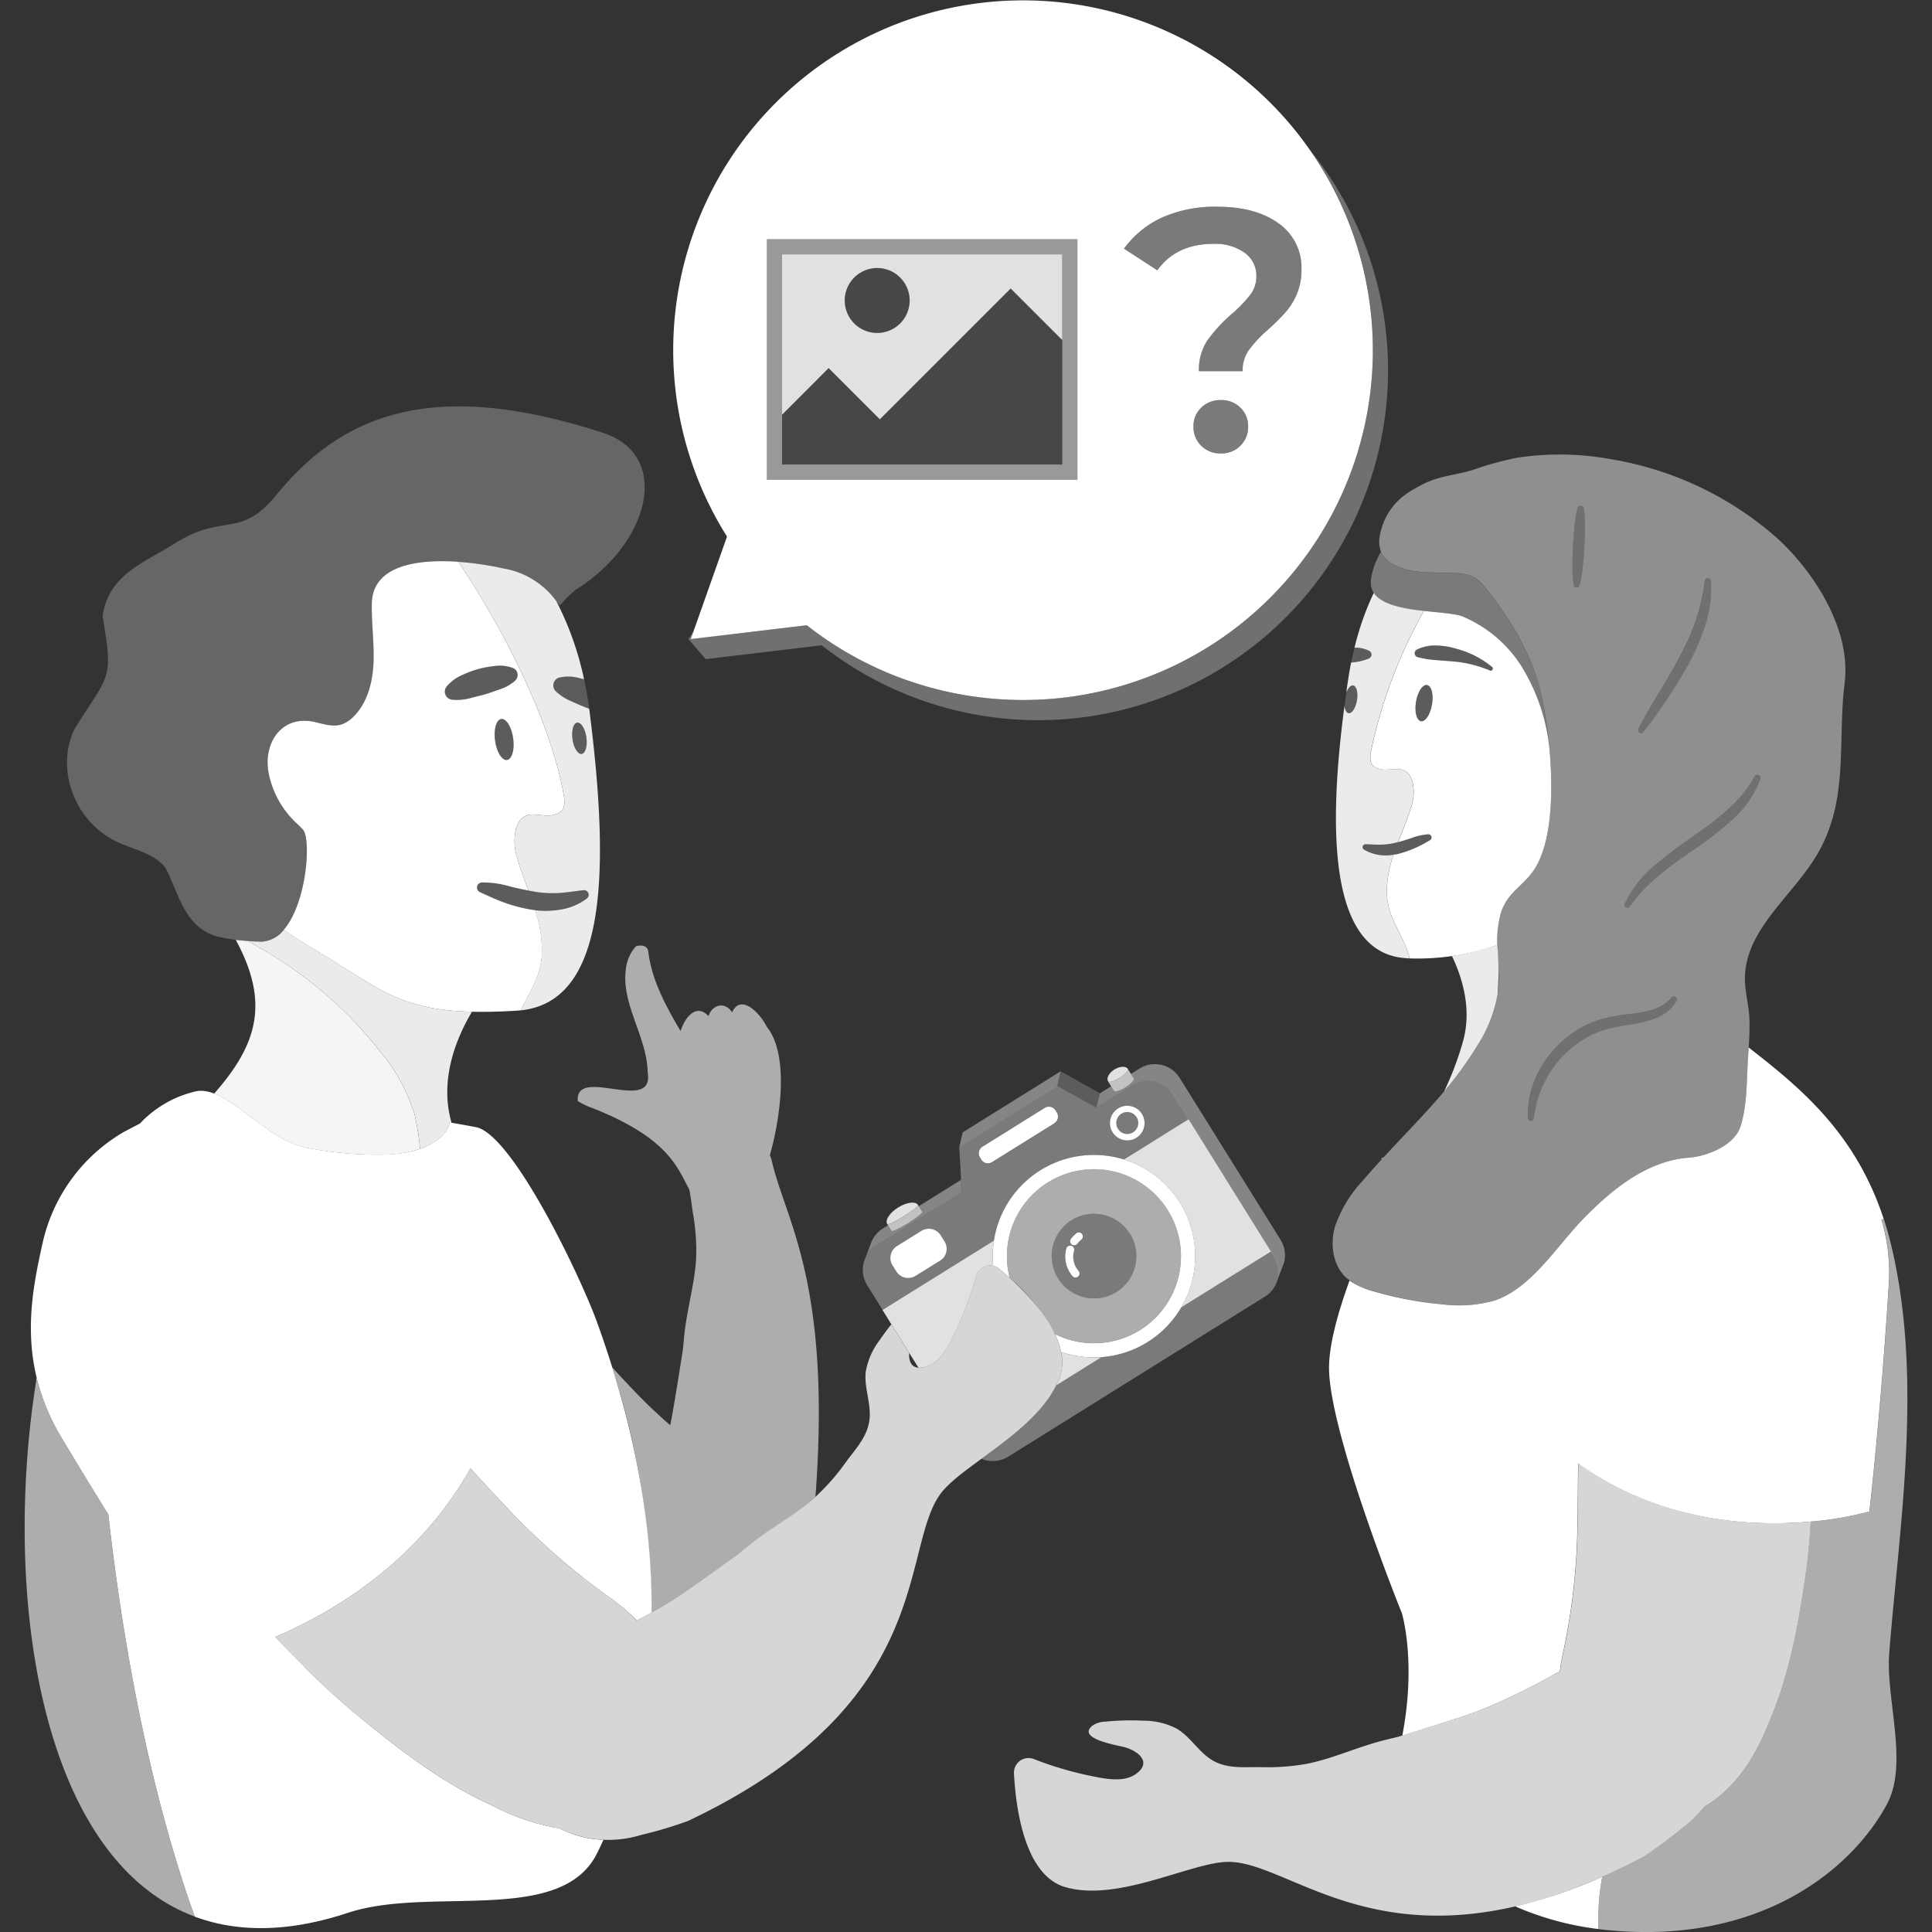 <svg viewBox="0 0 300 300" xmlns="http://www.w3.org/2000/svg"><rect x="0" y="0" width="300" height="300" fill="#333333" stroke="none"/><g fill="#fff"><path d="m 18.18 130.72 c 2.61 1.22 5.79 1.8 7.5 4.01 2.07 3.89 2.9 9.27 8.08 10.7 a 33.08 33.08 0 0 0 6.84 .8 c 6.61 -.24 8.08 -15.65 6.44 -17.42 q -.42 -.45 -.87 -.87 a 14.45 14.45 0 0 1 -4.48 -8.08 c -.78 -4.64 2.16 -8.89 7.19 -7.75 1.36 .31 2.77 .79 4.1 .4 a 4.73 4.73 0 0 0 1.94 -1.25 c 2.17 -2.16 2.97 -5.37 3.09 -8.43 s -.34 -6.12 -.26 -9.19 c .24 -8.72 15.36 -6.55 20.51 -5.35 5.5 1.28 6.95 3.72 8.68 5.75 a 17.01 17.01 0 0 1 2.48 -2.48 c 11.62 -7.28 14.85 -20.89 4.22 -24.35 -25.83 -8.39 -40.16 -3.3 -50.67 9.58 -5.78 7.09 -8.13 2.67 -16 7.7 -4.83 3.01 -10.13 4.81 -11.04 11.19 1.68 10.03 1.13 8.75 -4.32 17.45 -3.09 6.25 0 14.53 6.57 17.59" opacity=".25"/><path d="m 79.97 105.72 a 6.86 6.86 0 0 1 -2.32 1.3 c -.8 .27 -1.57 .58 -2.37 .8 s -1.61 .42 -2.42 .63 a 7.92 7.92 0 0 1 -2.63 .2 h -.03 a 1.26 1.26 0 0 1 -.84 -2.05 6.41 6.41 0 0 1 2.24 -1.7 17.42 17.42 0 0 1 2.55 -.98 16.47 16.47 0 0 1 2.69 -.5 5.72 5.72 0 0 1 2.81 .31 1.17 1.17 0 0 1 .34 1.95 z m -3.09 9.31 c .25 1.76 1.08 3.09 1.85 2.98 s 1.2 -1.62 .95 -3.38 -1.08 -3.09 -1.85 -2.98 -1.2 1.62 -.95 3.38 z" opacity=".2"/><path d="m 79.97 105.72 a 6.86 6.86 0 0 1 -2.32 1.3 c -.8 .27 -1.57 .58 -2.37 .8 s -1.61 .42 -2.42 .63 a 7.92 7.92 0 0 1 -2.63 .2 h -.03 a 1.26 1.26 0 0 1 -.84 -2.05 6.41 6.41 0 0 1 2.24 -1.7 17.42 17.42 0 0 1 2.55 -.98 16.47 16.47 0 0 1 2.69 -.5 5.72 5.72 0 0 1 2.81 .31 1.17 1.17 0 0 1 .34 1.95 z m -3.09 9.31 c .25 1.76 1.08 3.09 1.85 2.98 s 1.2 -1.62 .95 -3.38 -1.08 -3.09 -1.85 -2.98 -1.2 1.62 -.95 3.38 z m 6.22 26.3 q .07 .24 .14 .47 a 18.9 18.9 0 0 1 .9 6.41 11.53 11.53 0 0 1 -.38 2.38 c -.6 2.2 -1.91 4.22 -2.9 6.29 -.18 .02 -.37 .03 -.56 .05 -16.3 1.03 -19.67 -2.23 -28.32 -7.57 -2.67 -1.65 -5.33 -3.17 -7.92 -4.98 3.62 -4.2 4.28 -14.17 2.97 -15.57 q -.42 -.45 -.87 -.87 a 14.45 14.45 0 0 1 -4.48 -8.08 c -.78 -4.64 2.16 -8.89 7.19 -7.75 1.36 .31 2.77 .79 4.1 .4 a 4.73 4.73 0 0 0 1.94 -1.25 c 2.17 -2.16 2.97 -5.37 3.09 -8.43 s -.34 -6.12 -.26 -9.19 c .16 -5.96 7.28 -6.83 13.42 -6.41 6.85 10.14 14.16 24.47 16.28 35.69 .16 .83 .45 2.42 -.33 3.06 -2.35 1.93 -5.61 -1.47 -6.98 2.69 a 8.14 8.14 0 0 0 .23 4.67 c .47 1.68 1.08 3.31 1.68 4.94 -.97 -.18 -1.94 -.4 -2.94 -.65 a 14.79 14.79 0 0 0 -4.26 -.6 .79 .79 0 0 0 -.28 1.52 l .09 .04 c 1.14 .51 2.37 1.1 3.7 1.57 a 22.98 22.98 0 0 0 4.19 1.09 q .28 .04 .56 .07 z" fill-rule="evenodd"/><path d="m 91.5 110.05 c -.22 -.08 -.44 -.16 -.66 -.25 -.77 -.3 -1.53 -.65 -2.3 -.99 a 7.93 7.93 0 0 1 -2.2 -1.45 l -.02 -.02 a 1.26 1.26 0 0 1 -.03 -1.79 1.24 1.24 0 0 1 .62 -.35 6.4 6.4 0 0 1 2.81 .03 c .33 .08 .66 .16 .98 .25 q .47 2.19 .8 4.57 z m -2.6 4.75 c .19 1.34 .83 2.36 1.42 2.28 s .92 -1.24 .73 -2.58 -.83 -2.36 -1.42 -2.28 -.92 1.23 -.73 2.57 z" opacity=".2"/><path d="m 5.77 214.27 l -.13 .01 c -5.31 33.3 .53 74.34 24.59 83.32 -7.66 -21.34 -11.52 -45.51 -13.42 -62.45 -2.28 -3.67 -4.71 -7.66 -7.23 -11.86 a 33.63 33.63 0 0 1 -3.81 -9.02 z" opacity=".6"/><path d="m 145.96 195.75 l -3.79 2.36 a 2.18 2.18 0 0 1 -2.99 -.69 l -.59 -.94 a 2.17 2.17 0 0 1 .7 -2.99 l 3.79 -2.36 a 2.17 2.17 0 0 1 2.99 .7 l .59 .94 a 2.17 2.17 0 0 1 -.69 2.99"/><path d="m 176.49 173.49 a 1.7 1.7 0 1 1 -2.35 -.55 1.7 1.7 0 0 1 2.35 .55 z m .83 -.52 a 2.69 2.69 0 1 1 -3.7 -.86 2.68 2.68 0 0 1 3.7 .86 z" fill-rule="evenodd"/><path d="m 176.49 173.49 a 1.7 1.7 0 1 1 -2.35 -.55 1.7 1.7 0 0 1 2.35 .55" opacity=".35"/><path d="m 163.71 174.43 l -9.67 6.02 a 1.21 1.21 0 0 1 -1.67 -.39 l -.2 -.33 a 1.21 1.21 0 0 1 .39 -1.67 l 9.67 -6.03 a 1.21 1.21 0 0 1 1.67 .39 l .2 .33 a 1.21 1.21 0 0 1 -.39 1.67"/><path d="m 172.97 169.38 l -.91 -1.46 c .14 .22 .94 -.03 1.79 -.56 s 1.43 -1.14 1.29 -1.36 l .92 1.47 c .14 .22 -.44 .83 -1.29 1.36 s -1.66 .78 -1.79 .56 z" opacity=".7"/><path d="m 172.08 167.94 l -.02 -.03 c -.3 -.49 .14 -1.31 .99 -1.84 s 1.79 -.57 2.09 -.08 l .01 .02 c .1 .23 -.47 .83 -1.3 1.35 -.85 .53 -1.66 .78 -1.79 .56 z" opacity=".85"/><path d="m 170.81 169.76 l 1.73 -1.08 .43 .7 c .14 .22 .94 -.03 1.79 -.56 s 1.43 -1.14 1.29 -1.36 l -.44 -.7 1.35 -.84 a 4.52 4.52 0 0 1 6.21 1.44 l 15.69 25.18 a 4.5 4.5 0 0 1 .51 3.57 l -1.05 2.73 a 4.5 4.5 0 0 0 -.48 -3.71 l -15.69 -25.18 a 4.53 4.53 0 0 0 -6.21 -1.44 l -5.69 3.54 z" fill-rule="evenodd" opacity=".4"/><path d="m 142.54 187.1 l .66 1.05 c .1 .16 -.89 .95 -2.21 1.78 s -2.46 1.35 -2.56 1.2 l -.65 -1.05 c .1 .16 1.25 -.38 2.57 -1.2 s 2.28 -1.62 2.19 -1.78 z" opacity=".7"/><path d="m 137.77 190.07 c -.38 -.6 .38 -1.76 1.7 -2.58 s 2.69 -.99 3.07 -.39 c .1 .16 -.89 .95 -2.2 1.77 s -2.47 1.36 -2.57 1.2 z" opacity=".85"/><path d="m 142.66 187.3 l 6.56 -4.09 .1 1.9 -13.24 8.25 a 4.47 4.47 0 0 0 -1.67 1.87 l .83 -2.18 a 4.47 4.47 0 0 1 1.85 -2.29 l .8 -.5 .53 .85 c .1 .16 1.25 -.38 2.56 -1.2 s 2.3 -1.62 2.21 -1.78 z" fill-rule="evenodd" opacity=".4"/><path d="m 164.17 168.65 l .53 -2.3 6.11 3.41 -.53 2.3 z" opacity=".2"/><path d="m 149.49 175.83 l -.54 2.3 15.22 -9.48 .53 -2.3 z" opacity=".4"/><path d="m 167.28 193.15 a 3.52 3.52 0 0 1 .6 -.64 .63 .63 0 1 0 -.81 -.96 4.7 4.7 0 0 0 -.81 .87 .63 .63 0 0 0 1.02 .73 z" fill-rule="evenodd"/><path d="m 167.43 197.28 a 3.37 3.37 0 0 1 -.67 -3 .63 .63 0 1 0 -1.21 -.31 4.62 4.62 0 0 0 .92 4.11 .63 .63 0 1 0 .96 -.8 z" fill-rule="evenodd"/><path d="m 167.28 193.15 a 3.52 3.52 0 0 1 .6 -.64 .63 .63 0 1 0 -.81 -.96 4.7 4.7 0 0 0 -.81 .87 .63 .63 0 0 0 1.02 .73 z m .14 4.13 a 3.37 3.37 0 0 1 -.67 -3 .63 .63 0 1 0 -1.21 -.31 4.62 4.62 0 0 0 .92 4.11 .63 .63 0 1 0 .96 -.8 z m 8.02 -5.69 a 6.57 6.57 0 1 1 -9.06 -2.1 6.58 6.58 0 0 1 9.07 2.09 z" opacity=".35"/><path d="m 98.89 251.63 q 2.77 -1.44 5.45 -3.09 c 2.01 -1.23 10.38 -7.3 10.38 -7.3 l 1.69 -1.38 c 3.26 -2.65 7.07 -4.63 10.21 -7.42 a 34.54 34.54 0 0 0 4.77 -5.46 c 1.59 -2.15 3.44 -4.05 3.65 -6.83 .18 -2.4 -.87 -4.71 -.61 -7.12 a 11.14 11.14 0 0 1 2.14 -4.9 q .87 -1.28 1.84 -2.49 l 2.77 4.45 c -.11 1.55 .55 2.82 2.78 2.08 1.66 -.55 2.78 -2.24 3.64 -3.89 l .01 -.01 v -.01 c .35 -.67 .65 -1.33 .93 -1.91 a 54.52 54.52 0 0 0 3.03 -8.2 2.26 2.26 0 0 1 3.63 -1.11 c 4.24 3.56 11.62 10.88 9.29 17 -2.96 7.74 -14.11 12.92 -18 17.36 -7.06 8.05 -.08 32.65 -39.69 51.37 a 64.58 64.58 0 0 1 -7.29 2.17 17.14 17.14 0 0 1 -11.93 -.69 q -.38 -.17 -.75 -.36 a 34.15 34.15 0 0 1 -10.19 -3.43 c -7.41 -3.33 -14.03 -8.28 -20.35 -13.46 a 114.6 114.6 0 0 1 -9.08 -8.23 c -1.59 -1.57 -3.05 -3.07 -4.5 -4.57 9.29 -3.96 22.2 -11.74 30.32 -26.17 l 4.1 4.42 c 1.82 1.95 3.66 3.89 5.61 5.73 a 107.48 107.48 0 0 0 12.45 10.26 35.35 35.35 0 0 1 3.7 3.19 z" opacity=".8"/><g fill-rule="evenodd"><path d="m 175.45 191.58 a 6.57 6.57 0 1 1 -9.06 -2.1 6.58 6.58 0 0 1 9.06 2.1 z m -18.67 6.83 a 13.51 13.51 0 1 1 7.03 8.72 30.93 30.93 0 0 0 -7.03 -8.72 z" opacity=".6"/><path d="m 154.22 196.56 a 15.72 15.72 0 1 1 10.55 13.37 11.95 11.95 0 0 0 -.96 -2.79 13.51 13.51 0 1 0 -7.03 -8.72 c -.55 -.5 -1.08 -.96 -1.57 -1.37 a 2.23 2.23 0 0 0 -.99 -.49 z"/><path d="m 177.32 172.97 a 2.69 2.69 0 1 1 -3.7 -.86 2.68 2.68 0 0 1 3.7 .86 z m -13.61 1.46 l -9.67 6.02 a 1.21 1.21 0 0 1 -1.67 -.39 l -.2 -.33 a 1.21 1.21 0 0 1 .39 -1.67 l 9.67 -6.03 a 1.21 1.21 0 0 1 1.67 .39 l .2 .33 a 1.21 1.21 0 0 1 -.39 1.68 z m .32 40.68 l 7.03 -4.38 a 15.73 15.73 0 0 0 12.36 -7.7 l 13.95 -8.69 -12.8 -20.55 -10.04 6.26 a 15.72 15.72 0 0 0 -20.18 12.57 l -17.31 10.78 -2.39 -3.84 a 4.53 4.53 0 0 1 1.44 -6.21 l 13.24 -8.25 -.37 -6.99 12.26 -7.64 2.95 -1.84 6.11 3.41 5.69 -3.54 a 4.53 4.53 0 0 1 6.21 1.44 l 15.69 25.18 a 4.52 4.52 0 0 1 -1.44 6.21 l -39.89 24.87 a 4.51 4.51 0 0 1 -4.13 .32 c 4.31 -3.16 9.36 -6.82 11.62 -11.41 z" opacity=".35"/><path d="m 174.52 180.05 l 10.04 -6.26 12.8 20.55 -13.95 8.69 a 15.72 15.72 0 0 0 -8.9 -22.98 z m -31.9 32.33 l -5.59 -8.97 17.31 -10.78 a 15.67 15.67 0 0 0 -.12 3.93 2.27 2.27 0 0 0 -2.64 1.59 54.52 54.52 0 0 1 -3.03 8.2 c -.28 .58 -.59 1.24 -.93 1.91 v .01 l -.01 .01 c -.86 1.65 -1.98 3.34 -3.64 3.89 a 3.42 3.42 0 0 1 -1.35 .21 z m 22.15 -2.45 a 15.8 15.8 0 0 0 6.28 .81 l -7.03 4.38 q .26 -.53 .47 -1.07 a 7.31 7.31 0 0 0 .28 -4.12 z" opacity=".85"/></g><path d="m 203.48 23.36 a 54.34 54.34 0 0 1 -75.88 76.84 l -18.02 2.15 -2.69 -3.11 .81 -1.24 -.44 1.24 18.02 -2.15 a 54.34 54.34 0 0 0 78.2 -73.73 z" opacity=".3"/><path d="m 187.48 52.86 a 24.1 24.1 0 0 1 3.82 -4.14 21.13 21.13 0 0 0 2.86 -2.97 4.66 4.66 0 0 0 .93 -2.86 4.37 4.37 0 0 0 -1.81 -3.63 7.82 7.82 0 0 0 -4.86 -1.39 q -5.77 0 -8.71 4.11 l -5.18 -3.37 a 15.03 15.03 0 0 1 5.93 -4.84 20.19 20.19 0 0 1 8.54 -1.67 q 5.98 0 9.54 2.59 a 8.34 8.34 0 0 1 3.55 7.13 9.58 9.58 0 0 1 -.72 3.85 10.54 10.54 0 0 1 -1.74 2.81 34.2 34.2 0 0 1 -2.67 2.65 20.46 20.46 0 0 0 -3.02 3.2 5.56 5.56 0 0 0 -.99 3.31 h -6.78 a 8.21 8.21 0 0 1 1.31 -4.78 m -.96 16.35 a 4.03 4.03 0 0 1 -1.2 -2.97 3.95 3.95 0 0 1 1.2 -2.94 4.22 4.22 0 0 1 3.07 -1.18 4.16 4.16 0 0 1 3.02 1.18 3.95 3.95 0 0 1 1.2 2.94 4.04 4.04 0 0 1 -1.2 2.97 4.1 4.1 0 0 1 -3.02 1.2 4.16 4.16 0 0 1 -3.07 -1.2" opacity=".35"/><g fill-rule="evenodd"><path d="m 136.21 41.62 a 5.04 5.04 0 1 1 -5.04 5.04 5.04 5.04 0 0 1 5.04 -5.04 z m 28.74 11.19 l -8.01 -8.01 -20.32 20.31 -7.95 -7.95 -7.23 7.24 v -24.9 h 43.51 z" opacity=".85"/><path d="m 136.21 41.62 a 5.04 5.04 0 1 1 -5.04 5.04 5.04 5.04 0 0 1 5.04 -5.04 z m 28.74 11.19 v 19.32 h -43.51 v -7.73 l 7.23 -7.23 7.95 7.95 20.32 -20.32 z" opacity=".1"/><path d="m 121.44 72.13 h 43.51 v -32.63 h -43.51 z m -2.35 2.35 h 48.21 v -37.33 h -48.21 z" opacity=".5"/><path d="m 187.48 52.86 a 24.1 24.1 0 0 1 3.82 -4.14 21.13 21.13 0 0 0 2.86 -2.97 4.66 4.66 0 0 0 .93 -2.86 4.37 4.37 0 0 0 -1.81 -3.63 7.82 7.82 0 0 0 -4.86 -1.39 q -5.77 0 -8.71 4.11 l -5.18 -3.37 a 15.03 15.03 0 0 1 5.93 -4.84 20.19 20.19 0 0 1 8.54 -1.67 q 5.98 0 9.54 2.59 a 8.34 8.34 0 0 1 3.55 7.13 9.58 9.58 0 0 1 -.72 3.85 10.54 10.54 0 0 1 -1.74 2.81 34.2 34.2 0 0 1 -2.67 2.65 20.46 20.46 0 0 0 -3.02 3.2 5.56 5.56 0 0 0 -.99 3.31 h -6.78 a 8.21 8.21 0 0 1 1.31 -4.78 z m -.96 16.35 a 4.03 4.03 0 0 1 -1.2 -2.97 3.95 3.95 0 0 1 1.2 -2.94 4.22 4.22 0 0 1 3.07 -1.18 4.16 4.16 0 0 1 3.02 1.18 3.95 3.95 0 0 1 1.2 2.94 4.04 4.04 0 0 1 -1.2 2.97 4.1 4.1 0 0 1 -3.02 1.2 4.16 4.16 0 0 1 -3.07 -1.2 z m -67.43 5.27 h 48.21 v -37.33 h -48.21 z m 21.65 31.11 a 54.26 54.26 0 0 1 -15.46 -8.5 l -18.02 2.15 5.63 -15.92 a 54.32 54.32 0 1 1 27.86 22.27 z"/></g><path d="m 210.33 100.56 a 44.24 44.24 0 0 1 2.99 -8.51 c 1.21 1.84 4.58 2.45 7.77 2.81 a 76.26 76.26 0 0 0 -8.11 21.31 c -.16 .73 -.46 2.13 .22 2.72 2.04 1.77 5.01 -1.18 6.13 2.55 a 7.22 7.22 0 0 1 -.31 4.14 c -.54 1.76 -1.26 3.46 -1.93 5.18 l -.28 .07 a 10.6 10.6 0 0 1 -2.32 .33 c -.78 .02 -1.55 -.04 -2.4 -.07 h -.03 a .45 .45 0 0 0 -.26 .83 6.75 6.75 0 0 0 4.58 .8 c -.03 .1 -.07 .21 -.1 .31 a 16.8 16.8 0 0 0 -.94 5.67 10.2 10.2 0 0 0 .29 2.12 c .69 2.79 2.64 5.29 3.25 8 -.21 -.01 -.43 -.02 -.64 -.04 -11.52 -.79 -12.18 -18.73 -9.47 -39.18 .07 .63 .3 1.08 .63 1.14 .52 .09 1.11 -.8 1.31 -1.99 s -.06 -2.22 -.59 -2.31 c -.39 -.06 -.8 .4 -1.08 1.12 q .15 -1.05 .31 -2.1 .2 -1.33 .45 -2.58 l .37 -.04 a 8.76 8.76 0 0 0 2.37 -.58 l .02 -.01 a .66 .66 0 0 0 .03 -1.2 4.99 4.99 0 0 0 -2.26 -.49 z" opacity=".9"/><path d="m 220.05 100.85 a 6.4 6.4 0 0 1 3.07 -.61 11.39 11.39 0 0 1 3.06 .51 14.5 14.5 0 0 1 5.47 2.79 .33 .33 0 0 1 -.35 .56 l -.01 -.01 a 18.75 18.75 0 0 0 -5.5 -1.37 l -2.79 -.22 a 15.37 15.37 0 0 1 -2.82 -.45 h -.02 a .64 .64 0 0 1 -.12 -1.2 z m 2.31 8.54 c -.26 1.55 -1.03 2.72 -1.71 2.6 s -1.03 -1.47 -.77 -3.02 1.03 -2.72 1.71 -2.6 1.04 1.47 .77 3.02 z m -5.25 21.37 c .67 -1.72 1.39 -3.42 1.93 -5.18 a 7.22 7.22 0 0 0 .31 -4.14 c -1.12 -3.73 -4.1 -.78 -6.13 -2.55 -.68 -.59 -.38 -1.99 -.22 -2.72 a 76.26 76.26 0 0 1 8.11 -21.31 c 2.5 .28 4.9 .42 6.04 .88 a 20.04 20.04 0 0 1 8.95 7.47 30.12 30.12 0 0 1 4.57 13.86 c .51 6.49 .21 13.88 -2.41 17.91 -1.7 2.61 -4.25 3.57 -5.23 6.88 a 15.76 15.76 0 0 0 -.52 4.87 37.46 37.46 0 0 1 -13.62 2.09 c -.61 -2.71 -2.56 -5.22 -3.25 -8 a 10.2 10.2 0 0 1 -.29 -2.12 16.8 16.8 0 0 1 .94 -5.67 c .03 -.1 .07 -.21 .1 -.31 .28 -.04 .56 -.09 .83 -.16 a 17.81 17.81 0 0 0 4.75 -2.06 l .06 -.03 a .49 .49 0 0 0 -.26 -.92 9.45 9.45 0 0 0 -2.61 .59 c -.69 .23 -1.37 .45 -2.05 .62 z" fill-rule="evenodd"/><path d="m 222.36 109.39 c -.26 1.55 -1.03 2.72 -1.71 2.6 s -1.03 -1.47 -.77 -3.02 1.03 -2.72 1.71 -2.6 1.03 1.47 .77 3.02" opacity=".2"/><path d="m 220.05 100.85 a 6.4 6.4 0 0 1 3.07 -.61 11.39 11.39 0 0 1 3.06 .51 14.5 14.5 0 0 1 5.47 2.79 .33 .33 0 0 1 -.35 .56 l -.01 -.01 a 18.75 18.75 0 0 0 -5.5 -1.37 l -2.79 -.22 a 15.37 15.37 0 0 1 -2.82 -.45 h -.02 a .64 .64 0 0 1 -.12 -1.2" opacity=".2"/><path d="m 237.29 173.67 a 14.07 14.07 0 0 1 .4 -4.08 16.67 16.67 0 0 1 1.58 -3.82 17.31 17.31 0 0 1 5.74 -5.9 15.78 15.78 0 0 1 3.83 -1.66 26.42 26.42 0 0 1 4 -.72 c 2.56 -.33 5.19 -.67 6.7 -2.59 l .01 -.01 a .49 .49 0 0 1 .8 .55 6.06 6.06 0 0 1 -1.42 1.64 8.37 8.37 0 0 1 -1.88 1.05 19.43 19.43 0 0 1 -3.97 .98 29.42 29.42 0 0 0 -3.76 .75 13.84 13.84 0 0 0 -3.38 1.52 15.91 15.91 0 0 0 -5.28 5.22 17.61 17.61 0 0 0 -1.64 3.39 19.33 19.33 0 0 0 -.85 3.7 v .01 a .44 .44 0 0 1 -.87 -.03" opacity=".3"/><path d="m 252.27 140.37 a 17.38 17.38 0 0 1 4.48 -5.82 71.38 71.38 0 0 1 5.75 -4.41 c 3.9 -2.7 7.72 -5.5 9.96 -9.58 a .49 .49 0 0 1 .89 .39 15.81 15.81 0 0 1 -4.13 6.12 51.61 51.61 0 0 1 -5.7 4.52 c -3.94 2.7 -7.82 5.37 -10.48 9.21 a .44 .44 0 0 1 -.76 -.42" opacity=".3"/><path d="m 254.43 113.21 c 1.92 -3.88 4.43 -7.4 6.36 -11.16 a 37.91 37.91 0 0 0 2.56 -5.75 29.28 29.28 0 0 0 1.37 -6.1 v -.01 a .49 .49 0 0 1 .97 .02 18.7 18.7 0 0 1 -.78 6.58 36.56 36.56 0 0 1 -2.56 6.09 c -1.05 1.92 -2.22 3.76 -3.39 5.57 -1.22 1.79 -2.43 3.56 -3.79 5.24 a .44 .44 0 0 1 -.74 -.47" opacity=".3"/><path d="m 244.38 90.89 a 16.57 16.57 0 0 1 -.21 -3.01 c .01 -1 .03 -2 .08 -3 s .13 -1.99 .22 -2.99 a 19.92 19.92 0 0 1 .49 -2.98 .5 .5 0 0 1 .97 .05 19.8 19.8 0 0 1 .18 3.01 c -.01 1 -.04 2 -.09 2.99 s -.14 1.99 -.24 2.99 a 16.54 16.54 0 0 1 -.52 2.97 .45 .45 0 0 1 -.87 -.05 z m 10.04 22.32 c 1.92 -3.88 4.43 -7.4 6.36 -11.16 a 37.91 37.91 0 0 0 2.56 -5.75 29.28 29.28 0 0 0 1.37 -6.1 v -.01 a .49 .49 0 0 1 .97 .02 18.7 18.7 0 0 1 -.78 6.58 36.56 36.56 0 0 1 -2.56 6.09 c -1.05 1.92 -2.22 3.76 -3.39 5.57 -1.22 1.79 -2.43 3.56 -3.79 5.24 a .44 .44 0 0 1 -.74 -.47 z m -2.15 27.16 a 17.38 17.38 0 0 1 4.48 -5.82 71.38 71.38 0 0 1 5.75 -4.41 c 3.9 -2.7 7.72 -5.5 9.96 -9.58 a .49 .49 0 0 1 .89 .39 15.81 15.81 0 0 1 -4.13 6.12 51.61 51.61 0 0 1 -5.7 4.52 c -3.94 2.7 -7.82 5.37 -10.48 9.21 a .44 .44 0 0 1 -.76 -.42 z m -14.99 33.3 a 14.07 14.07 0 0 1 .4 -4.08 16.67 16.67 0 0 1 1.58 -3.82 17.31 17.31 0 0 1 5.74 -5.9 15.78 15.78 0 0 1 3.83 -1.66 26.42 26.42 0 0 1 4 -.72 c 2.56 -.33 5.19 -.67 6.7 -2.59 l .01 -.01 a .49 .49 0 0 1 .8 .55 6.06 6.06 0 0 1 -1.42 1.64 8.37 8.37 0 0 1 -1.88 1.05 19.43 19.43 0 0 1 -3.97 .98 29.42 29.42 0 0 0 -3.76 .75 13.84 13.84 0 0 0 -3.38 1.52 15.91 15.91 0 0 0 -5.28 5.22 17.61 17.61 0 0 0 -1.64 3.39 19.33 19.33 0 0 0 -.85 3.7 v .01 a .44 .44 0 0 1 -.87 -.03 z m -18.55 -97.22 a 22.16 22.16 0 0 1 2.4 -1.35 c 2.48 -1.23 4.98 -1.33 7.5 -2.11 a 51.78 51.78 0 0 1 6.83 -1.89 43.71 43.71 0 0 1 14.65 .2 51.61 51.61 0 0 1 25.95 12.36 c 5.85 5.41 11.38 14.24 10.38 22.34 -1.17 9.45 .8 18.49 -4.55 27.14 -3.77 6.1 -10.46 10.99 -10.92 18.14 -.15 2.37 .6 4.67 .68 6.98 .08 2.14 -.12 4.37 -.24 6.51 -.18 3.24 -.14 6.97 -1.12 10.09 -1.05 3.33 -5.84 4.75 -7.91 4.89 -6.66 .44 -12.23 5.07 -16.67 9.67 -4.03 4.17 -8.04 10.79 -13.8 12.58 a 20.54 20.54 0 0 1 -7.93 .52 55.44 55.44 0 0 1 -10.42 -1.94 10.83 10.83 0 0 1 -4.56 -2.21 c -2.06 -1.94 -2.48 -5.16 -1.71 -7.89 a 19.85 19.85 0 0 1 4.37 -7.2 c 5.98 -7.03 13.14 -13.17 17.86 -21.11 a 21.38 21.38 0 0 0 3.04 -7.8 c .59 -4.13 -.73 -8.47 .47 -12.53 .98 -3.32 3.53 -4.27 5.23 -6.88 3.95 -6.07 2.63 -19.81 1.19 -26.56 -1.34 -6.27 -4.37 -11.45 -8.24 -16.46 -1.83 -2.37 -2.61 -2.86 -5.76 -2.98 -3.13 -.12 -6.47 .21 -9.29 -1.44 a 4.16 4.16 0 0 1 -1.53 -1.41 4.45 4.45 0 0 1 -.35 -3.02 9.96 9.96 0 0 1 3.18 -5.68 11.59 11.59 0 0 1 1.27 -.96 z" fill-rule="evenodd" opacity=".45"/><path d="m 214.42 85.71 a 2.8 2.8 0 0 0 .2 .42 4.16 4.16 0 0 0 1.53 1.41 c 2.82 1.65 6.16 1.32 9.29 1.44 3.15 .12 3.93 .61 5.76 2.98 3.87 5.01 6.9 10.19 8.24 16.46 a 68.75 68.75 0 0 1 1.22 8.65 30.12 30.12 0 0 0 -4.57 -13.86 20.04 20.04 0 0 0 -8.95 -7.47 c -3.07 -1.24 -15.1 -.1 -14.24 -5.87 a 11.41 11.41 0 0 1 1.52 -4.16 z" fill-rule="evenodd" opacity=".35"/><path d="m 271.53 162.65 c 7.82 6.11 16.53 13.1 20.96 26.6 -.12 .04 -.23 .09 -.35 .14 a 28.41 28.41 0 0 1 1.14 10.21 c -1.22 19.63 -3 35.1 -3 35.1 a 51.04 51.04 0 0 1 -9.15 1.57 l -.87 .07 -.85 .06 -.96 .05 -.87 .04 -.55 .02 c -8.75 .22 -20.55 -1.33 -31.38 -8.83 -.2 -.14 -.4 -.29 -.6 -.43 l -.08 8.08 c -.04 2.43 -.08 4.86 -.27 7.29 a 98.03 98.03 0 0 1 -2.11 14.53 q -.24 1.24 -.38 2.42 l -.46 .18 a 94.92 94.92 0 0 1 -12.59 6.07 c -1.85 .72 -9.15 2.98 -11.41 3.68 2.22 -11.57 -.07 -19.01 -.07 -19.01 s -10.9 -26.94 -11.3 -37.57 c -.13 -3.51 1.16 -8.53 3.17 -14.07 a 12.32 12.32 0 0 0 3.98 1.74 55.44 55.44 0 0 0 10.42 1.94 20.54 20.54 0 0 0 7.95 -.53 c 5.76 -1.8 9.77 -8.41 13.8 -12.58 4.44 -4.6 10.01 -9.23 16.67 -9.67 2.06 -.14 6.85 -1.55 7.91 -4.89 .99 -3.12 .94 -6.86 1.12 -10.09 .04 -.7 .09 -1.41 .13 -2.12 z m -22.74 128.78 a 37.34 37.34 0 0 0 -.6 7.56 c .01 .18 .01 .37 .02 .55 a 46.02 46.02 0 0 1 -12.93 -3.52 75.83 75.83 0 0 0 13.51 -4.59 z"/><path d="m 232.5 146.72 a 47.1 47.1 0 0 1 .05 7.66 21.38 21.38 0 0 1 -3.04 7.8 55.22 55.22 0 0 1 -5.25 7.26 47.96 47.96 0 0 0 2.86 -7.55 c 1.5 -5.08 -.04 -10.05 -1.66 -13.44 a 43.03 43.03 0 0 0 7.04 -1.73 z m -17.88 33.21 l .2 -.22 c -.13 .07 -.26 .14 -.39 .21 z" opacity=".9"/><path d="m 242.24 259.57 q .14 -1.19 .38 -2.42 a 98.03 98.03 0 0 0 2.11 -14.53 c .19 -2.43 .23 -4.86 .27 -7.29 l .08 -8.08 c .2 .15 .4 .29 .6 .43 12.64 8.75 26.61 9.39 35.49 8.59 -.19 3.21 -.49 6.4 -1 9.57 -1.08 7.35 -2.51 14.74 -5.46 21.52 -2.55 6.66 -6.16 10.93 -10.06 13.17 a 18.09 18.09 0 0 1 -3.49 3.38 64.54 64.54 0 0 1 -6.12 4.51 c -38.81 20.32 -54.24 -.07 -64.92 .71 -5.89 .43 -16.75 6.21 -24.7 3.9 -6.29 -1.82 -7.68 -12.13 -7.97 -17.66 a 2.26 2.26 0 0 1 3.07 -2.23 54.56 54.56 0 0 0 8.37 2.52 c 2.2 .44 5.37 1.25 7.41 -.14 2.67 -1.83 .49 -3.6 -1.65 -4.21 -1.04 -.3 -7.55 -1.3 -5.02 -3.35 a 3.67 3.67 0 0 1 1.98 -.62 39.27 39.27 0 0 1 5.92 -.15 11.12 11.12 0 0 1 5.2 1.24 c 2.08 1.23 3.3 3.47 5.31 4.77 2.35 1.51 4.99 1.17 7.66 1.2 a 34.57 34.57 0 0 0 7.24 -.52 c 4.12 -.83 7.99 -2.67 12.07 -3.68 l 2.12 -.52 s 9.89 -3.03 12.08 -3.88 a 94.92 94.92 0 0 0 12.59 -6.07 z" opacity=".8"/><path d="m 292.15 189.38 c .12 -.05 .23 -.1 .35 -.14 q .66 2.01 1.19 4.22 c 4.98 20.93 1.19 43.86 -.33 63.2 -.57 7.17 3.05 17.19 -.37 23.52 -5.59 10.35 -19.8 21.64 -42.78 19.58 -.68 -.06 -1.35 -.13 -2 -.22 -.01 -.18 -.01 -.37 -.02 -.55 a 37.34 37.34 0 0 1 .6 -7.56 q 3.01 -1.33 6.24 -3.01 a 64.54 64.54 0 0 0 6.12 -4.51 18.09 18.09 0 0 0 3.49 -3.38 c 3.9 -2.24 7.52 -6.51 10.06 -13.17 2.96 -6.78 4.38 -14.17 5.46 -21.52 .5 -3.17 .8 -6.37 1 -9.57 a 50.97 50.97 0 0 0 9.14 -1.57 s 1.78 -15.47 3 -35.1 a 28.41 28.41 0 0 0 -1.15 -10.22 z" opacity=".6"/><path d="m 210.33 100.56 a 4.99 4.99 0 0 1 2.28 .47 .66 .66 0 0 1 -.03 1.2 l -.02 .01 a 8.76 8.76 0 0 1 -2.37 .58 l -.37 .04 q .24 -1.17 .51 -2.3 z m -1.27 6.99 c .27 -.72 .69 -1.18 1.08 -1.12 .52 .09 .79 1.12 .59 2.31 s -.79 2.08 -1.31 1.99 c -.34 -.06 -.57 -.51 -.63 -1.14 q .12 -1.01 .27 -2.04 z" opacity=".2"/><path d="m 212.11 131.08 c .85 .03 1.62 .09 2.4 .07 a 10.6 10.6 0 0 0 2.32 -.33 24.12 24.12 0 0 0 2.34 -.7 9.45 9.45 0 0 1 2.61 -.59 .49 .49 0 0 1 .26 .92 l -.06 .03 a 17.81 17.81 0 0 1 -4.75 2.06 7.14 7.14 0 0 1 -5.41 -.64 .45 .45 0 0 1 .26 -.83 z" opacity=".2"/><path d="m 47.51 259.07 a 112.89 112.89 0 0 0 8.79 7.94 c 6.31 5.18 12.93 10.14 20.35 13.46 a 34.15 34.15 0 0 0 10.19 3.43 q .37 .19 .75 .36 a 16.43 16.43 0 0 0 6.11 1.43 q -.45 1 -.95 2.01 c -5.54 11.37 -25.96 5.1 -38.71 9.32 -9.38 3.1 -17.26 3.03 -23.8 .59 -7.66 -21.34 -11.52 -45.51 -13.42 -62.45 -2.28 -3.67 -4.71 -7.66 -7.23 -11.86 a 33.63 33.63 0 0 1 -3.81 -9.02 l -.13 .01 .05 -.33 c -1.89 -7.78 -.45 -14.85 .96 -21.15 a 26.69 26.69 0 0 1 12.44 -16.97 c .03 -.02 1.28 -.68 2.63 -1.38 a 17.19 17.19 0 0 1 8.74 -5.01 c 4.45 -.86 10.06 6.51 15.63 8.34 l 1.12 .35 a 57.66 57.66 0 0 0 12.8 1.14 c 9.27 -.45 9.78 -4.97 9.78 -4.97 s .22 -.02 4.09 .71 c 5.65 1.06 16.2 23.05 18.86 30.41 4.61 12.77 8.56 28.46 8.44 44.96 q -1.14 .64 -2.29 1.23 a 35.35 35.35 0 0 0 -3.7 -3.18 107.48 107.48 0 0 1 -12.45 -10.26 c -1.85 -1.74 -3.6 -3.59 -5.33 -5.44 -.09 -.1 -.18 -.2 -.28 -.29 l -3.67 -3.96 q -.2 -.24 -.43 -.47 c -8.12 14.43 -21.03 22.21 -30.32 26.17 1.45 1.5 2.91 3 4.5 4.57 .1 .12 .19 .21 .29 .31 z"/><path d="m 107.03 184.7 c -1.9 -3.5 -3.3 -7.99 -15 -12.63 a 11.13 11.13 0 0 1 -2.31 -1.1 c -.43 -5.57 11.96 2.09 10.85 -4.45 -.08 -5.43 -4.04 -10.46 -3.41 -15.84 a 6.27 6.27 0 0 1 1.59 -3.74 c .45 -.18 1.77 -.3 1.91 .8 .54 4.48 2.72 8.45 5.02 12.36 .68 -2.15 2.46 -4.37 4.34 -2.31 .54 -1.77 2.53 -2.35 3.66 -.59 1.37 -3.03 4.4 .21 5.36 2.2 3.87 4.81 1.71 15.65 .64 19.47 -.04 .17 -.09 .36 -.13 .57 a 2.96 2.96 0 0 1 .28 .76 c 2.05 9.18 9.31 18.73 6.79 52.25 -3.14 2.79 -6.94 4.77 -10.21 7.42 l -1.69 1.38 s -8.37 6.07 -10.38 7.3 c -1.14 .71 -2.96 1.74 -3.16 1.86 l -.02 .01 .02 -.01 a 125.72 125.72 0 0 0 -6.12 -38.08 l 1.61 1.74 c 1.46 1.55 2.92 3.11 4.48 4.58 q 1.43 1.36 2.92 2.66 c .57 -2.67 1.98 -11.82 1.98 -11.82 l .2 -2.1 c .4 -4.05 1.63 -8.01 1.85 -12.06 a 33.57 33.57 0 0 0 -.51 -7 c -.2 -1.24 -.31 -2.47 -.56 -3.63 z" opacity=".6"/><path d="m 36.61 145.94 c .61 .08 1.28 .14 1.96 .19 .9 .56 1.82 1.08 2.73 1.61 a 63.73 63.73 0 0 1 17.76 15.58 27.62 27.62 0 0 1 5.32 9.77 37.26 37.26 0 0 1 .84 5.31 19.15 19.15 0 0 1 -5.21 .89 57.66 57.66 0 0 1 -12.8 -1.14 l -1.12 -.35 c -4.46 -1.46 -8.94 -6.48 -12.84 -7.98 6.76 -7.67 8.63 -14.15 3.36 -23.88 z" opacity=".95"/><path d="m 91.11 139.5 a 9.15 9.15 0 0 1 -4.11 1.72 14.3 14.3 0 0 1 -4.47 .03 22.98 22.98 0 0 1 -4.19 -1.09 c -1.33 -.47 -2.56 -1.06 -3.7 -1.57 l -.09 -.04 a .79 .79 0 0 1 .28 -1.52 14.79 14.79 0 0 1 4.26 .6 38.63 38.63 0 0 0 3.84 .8 17 17 0 0 0 3.76 .22 c 1.25 -.08 2.48 -.27 3.83 -.44 h .04 a .72 .72 0 0 1 .53 1.29" opacity=".2"/><path d="m 88.9 114.79 c .19 1.34 .83 2.36 1.42 2.28 s .92 -1.24 .73 -2.58 -.83 -2.36 -1.42 -2.28 -.92 1.24 -.73 2.58 z m -6.85 23.5 c -.6 -1.64 -1.21 -3.27 -1.68 -4.94 a 8.14 8.14 0 0 1 -.23 -4.67 c 1.37 -4.16 4.63 -.76 6.98 -2.69 .78 -.64 .49 -2.23 .33 -3.06 -2.12 -11.23 -9.43 -25.55 -16.28 -35.69 a 47.5 47.5 0 0 1 7.1 1.05 12.73 12.73 0 0 1 8.13 5.08 48 48 0 0 1 4.29 12.11 c -.33 -.09 -.65 -.17 -.98 -.25 a 6.4 6.4 0 0 0 -2.81 -.03 1.24 1.24 0 0 0 -.62 .35 1.26 1.26 0 0 0 .03 1.79 l .02 .02 a 7.93 7.93 0 0 0 2.2 1.45 c .77 .34 1.52 .69 2.3 .99 .22 .09 .44 .17 .66 .25 .04 .31 .08 .62 .12 .93 3.08 24.65 2.55 44.53 -10.76 45.91 .99 -2.07 2.29 -4.09 2.9 -6.29 a 11.53 11.53 0 0 0 .38 -2.38 18.9 18.9 0 0 0 -.9 -6.41 q -.07 -.24 -.14 -.47 a 14.13 14.13 0 0 0 3.91 -.1 9.15 9.15 0 0 0 4.11 -1.72 .72 .72 0 0 0 -.53 -1.29 h -.04 c -1.35 .17 -2.58 .36 -3.83 .44 a 17 17 0 0 1 -3.76 -.22 c -.3 -.06 -.6 -.11 -.9 -.16 z" opacity=".9"/><path d="m 44.16 144.44 c 2.56 1.78 5.19 3.29 7.83 4.92 7.24 4.47 10.78 7.49 21.3 7.74 -2.17 3.62 -5.08 10.12 -3.27 16.89 .03 .12 .07 .25 .1 .37 a 2.61 2.61 0 0 0 -.32 -.04 s -.3 2.64 -4.57 4.08 a 37.26 37.26 0 0 0 -.84 -5.31 27.62 27.62 0 0 0 -5.32 -9.77 63.73 63.73 0 0 0 -17.77 -15.58 c -.91 -.54 -1.83 -1.05 -2.73 -1.61 .66 .05 1.34 .08 2.03 .1 a 4.78 4.78 0 0 0 3.45 -1.82 z" opacity=".9"/><path d="m 244.38 90.89 a 16.57 16.57 0 0 1 -.21 -3.01 c .01 -1 .03 -2 .08 -3 s .13 -1.99 .22 -2.99 a 19.92 19.92 0 0 1 .49 -2.98 .5 .5 0 0 1 .97 .05 19.8 19.8 0 0 1 .18 3.01 c -.01 1 -.04 2 -.09 2.99 s -.14 1.99 -.24 2.99 a 16.54 16.54 0 0 1 -.52 2.97 .45 .45 0 0 1 -.87 -.05" opacity=".3"/></g></svg>